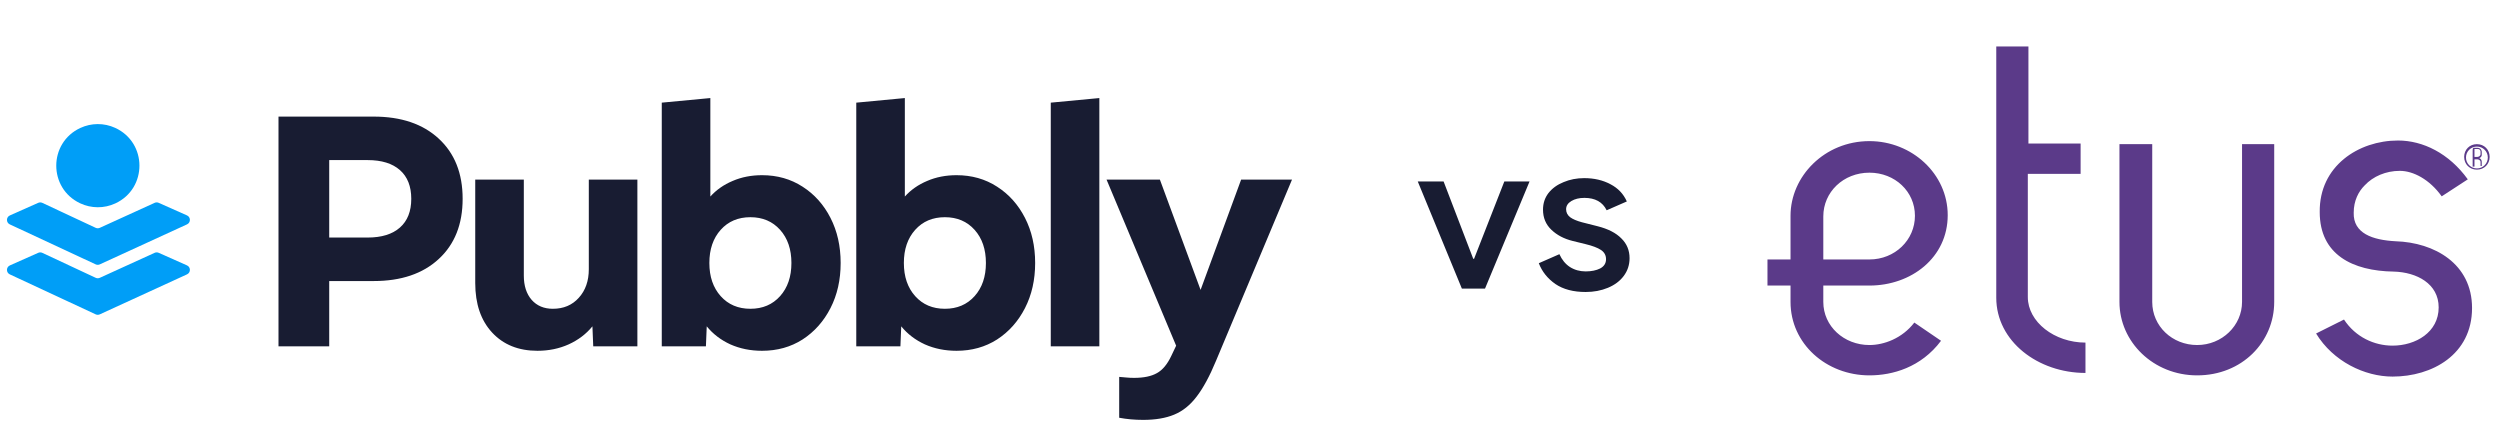 <svg xmlns="http://www.w3.org/2000/svg" width="563" height="98" viewBox="0 0 563 98" fill="none"><path d="M25.994 45.797C23.468 46.975 20.55 46.966 18.031 45.774V45.774C10.861 42.381 10.893 32.168 18.084 28.82V28.82C20.573 27.66 23.445 27.652 25.941 28.797V28.797C33.197 32.125 33.23 42.424 25.994 45.797V45.797Z" fill="#009EF7"></path><path d="M22.473 51.307C22.177 51.442 21.838 51.44 21.544 51.303L9.53 45.686C9.239 45.55 8.903 45.547 8.61 45.677L2.227 48.514C1.357 48.9 1.346 50.13 2.209 50.532L21.543 59.535C21.837 59.672 22.177 59.673 22.473 59.538L42.118 50.527C42.986 50.129 42.979 48.894 42.106 48.506L35.735 45.674C35.445 45.545 35.113 45.547 34.825 45.679L22.473 51.307Z" fill="#009EF7"></path><path d="M22.473 62.564C22.177 62.698 21.838 62.697 21.544 62.559L9.53 56.942C9.239 56.806 8.903 56.803 8.61 56.933L2.227 59.77C1.357 60.157 1.346 61.387 2.209 61.788L21.543 70.791C21.837 70.928 22.177 70.929 22.473 70.794L42.118 61.784C42.986 61.386 42.979 60.15 42.106 59.763L35.735 56.931C35.445 56.802 35.113 56.803 34.825 56.935L22.473 62.564Z" fill="#009EF7"></path><path d="M74.139 78H62.718V26.258H84.154C90.339 26.258 95.217 27.909 98.79 31.21C102.387 34.512 104.186 39.033 104.186 44.774C104.186 50.515 102.387 55.036 98.79 58.338C95.217 61.64 90.339 63.291 84.154 63.291H74.139V78ZM82.787 36.052H74.139V53.496H82.787C85.941 53.496 88.368 52.745 90.068 51.242C91.768 49.739 92.618 47.583 92.618 44.774C92.618 41.965 91.768 39.809 90.068 38.306C88.368 36.804 85.941 36.052 82.787 36.052ZM143.539 78H133.597L133.413 73.491C132.008 75.216 130.222 76.571 128.054 77.556C125.91 78.517 123.569 78.998 121.032 78.998C116.769 78.998 113.369 77.63 110.831 74.895C108.293 72.161 107.024 68.44 107.024 63.734V40.45H117.964V62.071C117.964 64.362 118.555 66.186 119.738 67.541C120.921 68.871 122.51 69.537 124.506 69.537C126.92 69.537 128.867 68.711 130.345 67.06C131.848 65.409 132.6 63.266 132.6 60.63V40.45H143.539V78ZM158.972 78H149.03V23.117L159.97 22.082V44.257C161.325 42.754 163 41.584 164.996 40.746C166.992 39.883 169.197 39.452 171.612 39.452C175.036 39.452 178.079 40.315 180.74 42.039C183.401 43.739 185.496 46.08 187.023 49.062C188.551 52.043 189.315 55.431 189.315 59.225C189.315 63.02 188.551 66.407 187.023 69.389C185.496 72.37 183.401 74.723 180.74 76.448C178.079 78.148 175.036 78.998 171.612 78.998C169.025 78.998 166.647 78.517 164.479 77.556C162.335 76.571 160.561 75.216 159.157 73.491L158.972 78ZM168.988 69.537C171.747 69.537 173.977 68.588 175.677 66.691C177.377 64.793 178.227 62.305 178.227 59.225C178.227 56.145 177.377 53.657 175.677 51.759C173.977 49.862 171.747 48.914 168.988 48.914C166.228 48.914 163.998 49.862 162.298 51.759C160.598 53.657 159.748 56.145 159.748 59.225C159.748 62.305 160.598 64.793 162.298 66.691C163.998 68.588 166.228 69.537 168.988 69.537ZM202.773 78H192.832V23.117L203.771 22.082V44.257C205.126 42.754 206.802 41.584 208.798 40.746C210.793 39.883 212.999 39.452 215.413 39.452C218.838 39.452 221.881 40.315 224.542 42.039C227.203 43.739 229.297 46.08 230.825 49.062C232.353 52.043 233.116 55.431 233.116 59.225C233.116 63.02 232.353 66.407 230.825 69.389C229.297 72.37 227.203 74.723 224.542 76.448C221.881 78.148 218.838 78.998 215.413 78.998C212.826 78.998 210.448 78.517 208.28 77.556C206.137 76.571 204.363 75.216 202.958 73.491L202.773 78ZM212.789 69.537C215.549 69.537 217.779 68.588 219.479 66.691C221.179 64.793 222.029 62.305 222.029 59.225C222.029 56.145 221.179 53.657 219.479 51.759C217.779 49.862 215.549 48.914 212.789 48.914C210.03 48.914 207.8 49.862 206.1 51.759C204.4 53.657 203.55 56.145 203.55 59.225C203.55 62.305 204.4 64.793 206.1 66.691C207.8 68.588 210.03 69.537 212.789 69.537ZM247.573 78H236.633V23.117L247.573 22.082V78ZM252.042 94.077V84.874C252.707 84.948 253.274 84.998 253.742 85.022C254.235 85.071 254.789 85.096 255.405 85.096C257.573 85.096 259.286 84.739 260.542 84.024C261.799 83.334 262.871 82.053 263.758 80.181L264.867 77.852L249.196 40.45H261.208L270.373 65.286L279.502 40.45H290.959L273.848 81.252C272.419 84.702 270.965 87.388 269.486 89.309C268.033 91.231 266.345 92.586 264.423 93.375C262.526 94.163 260.198 94.557 257.438 94.557C255.541 94.557 253.742 94.397 252.042 94.077Z" fill="#181C32"></path><path d="M319.282 40.872H325.101L331.772 58.282H331.961L338.774 40.872H344.451L334.421 65H329.217L319.282 40.872ZM357.089 65.757C354.314 65.757 352.043 65.158 350.276 63.959C348.51 62.729 347.264 61.168 346.539 59.275L351.175 57.241C351.743 58.503 352.532 59.465 353.541 60.127C354.582 60.789 355.764 61.121 357.089 61.121C358.382 61.121 359.47 60.9 360.354 60.458C361.237 59.985 361.678 59.291 361.678 58.377C361.678 57.493 361.3 56.8 360.543 56.295C359.786 55.79 358.619 55.349 357.042 54.97L354.156 54.261C352.232 53.787 350.639 52.952 349.378 51.753C348.116 50.555 347.485 49.041 347.485 47.211C347.485 45.792 347.895 44.546 348.715 43.474C349.567 42.401 350.702 41.581 352.122 41.014C353.541 40.414 355.086 40.115 356.758 40.115C358.997 40.115 360.969 40.572 362.672 41.487C364.375 42.37 365.605 43.663 366.362 45.366L361.82 47.353C360.905 45.492 359.234 44.562 356.805 44.562C355.638 44.562 354.661 44.798 353.872 45.272C353.083 45.745 352.689 46.36 352.689 47.117C352.689 47.842 352.989 48.441 353.588 48.914C354.187 49.356 355.071 49.734 356.238 50.05L359.786 50.949C362.151 51.548 363.933 52.463 365.132 53.693C366.362 54.891 366.977 56.374 366.977 58.14C366.977 59.654 366.535 60.994 365.652 62.161C364.801 63.297 363.618 64.18 362.104 64.811C360.59 65.442 358.918 65.757 357.089 65.757Z" fill="#181C32"></path><path fill-rule="evenodd" clip-rule="evenodd" d="M438.625 48.453C438.625 39.16 430.562 31.78 420.995 31.78C410.882 31.78 403.228 39.707 403.228 48.59V58.43H398.035V64.307H403.228V67.997C403.228 77.427 411.292 84.533 420.995 84.533C426.188 84.533 432.612 82.757 437.122 76.743L431.108 72.643C428.375 76.197 424.275 77.7 420.995 77.7C415.255 77.7 410.608 73.463 410.608 67.997V64.307H420.995C430.425 64.307 438.625 58.02 438.625 48.453ZM410.608 58.43V48.727C410.608 43.26 415.118 38.887 420.995 38.887C426.735 38.887 431.245 43.123 431.245 48.59C431.245 54.057 426.735 58.43 420.995 58.43H410.608ZM456.802 32.327V10.46H449.558V67.04C449.558 76.88 458.988 83.987 469.648 83.987V77.153C462.678 77.153 456.665 72.507 456.665 66.903V39.16H468.555V32.327H456.802ZM494.795 84.533C504.908 84.533 512.152 77.017 512.152 67.997V32.463H504.908V67.997C504.908 73.327 500.398 77.7 494.795 77.7C489.192 77.7 484.682 73.463 484.682 67.997V32.463H477.302V67.997C477.302 77.017 484.955 84.533 494.795 84.533ZM555.748 40.39C551.512 34.513 545.635 31.643 540.032 31.643C531.148 31.643 522.265 37.383 522.402 47.77C522.402 57.337 529.782 61.027 539.075 61.163C544.268 61.3 549.188 63.897 549.188 69.227C549.188 74.83 543.995 77.837 538.802 77.837C534.702 77.837 530.465 75.923 527.868 71.96L521.582 75.103C525.408 81.39 532.515 84.807 538.802 84.807C547.685 84.807 556.705 79.887 556.705 69.363C556.705 59.387 548.232 54.603 539.485 54.33C534.292 54.057 529.918 52.553 530.055 47.907C530.055 45.173 531.148 43.123 532.515 41.757C534.428 39.707 537.298 38.477 540.442 38.477C543.448 38.477 547.138 40.39 549.872 44.217L555.748 40.39Z" fill="#5B3A89"></path><path d="M557.798 32.463C556.158 32.463 554.928 33.693 554.928 35.333C554.928 36.973 556.158 38.203 557.798 38.203C559.438 38.203 560.668 36.973 560.668 35.333C560.668 33.693 559.438 32.463 557.798 32.463ZM557.798 37.93C556.432 37.93 555.338 36.837 555.338 35.47C555.338 34.103 556.432 33.01 557.798 33.01C559.165 33.01 560.258 34.103 560.258 35.47C560.258 36.837 559.165 37.93 557.798 37.93Z" fill="#5B3A89"></path><path d="M557.115 33.284H557.935C558.482 33.284 558.892 33.694 558.892 34.24V34.924C558.892 35.197 558.618 35.607 558.208 35.607C558.618 35.607 558.892 36.017 558.892 36.427V37.384H558.618V36.427C558.618 36.154 558.208 35.88 557.935 35.88H557.252V37.52H556.842V33.83C556.842 33.42 556.978 33.284 557.115 33.284ZM557.252 33.694V35.334H557.935C558.208 35.334 558.618 35.06 558.618 34.787V34.104C558.618 33.83 558.345 33.557 558.072 33.557H557.252V33.694Z" fill="#5B3A89"></path></svg>